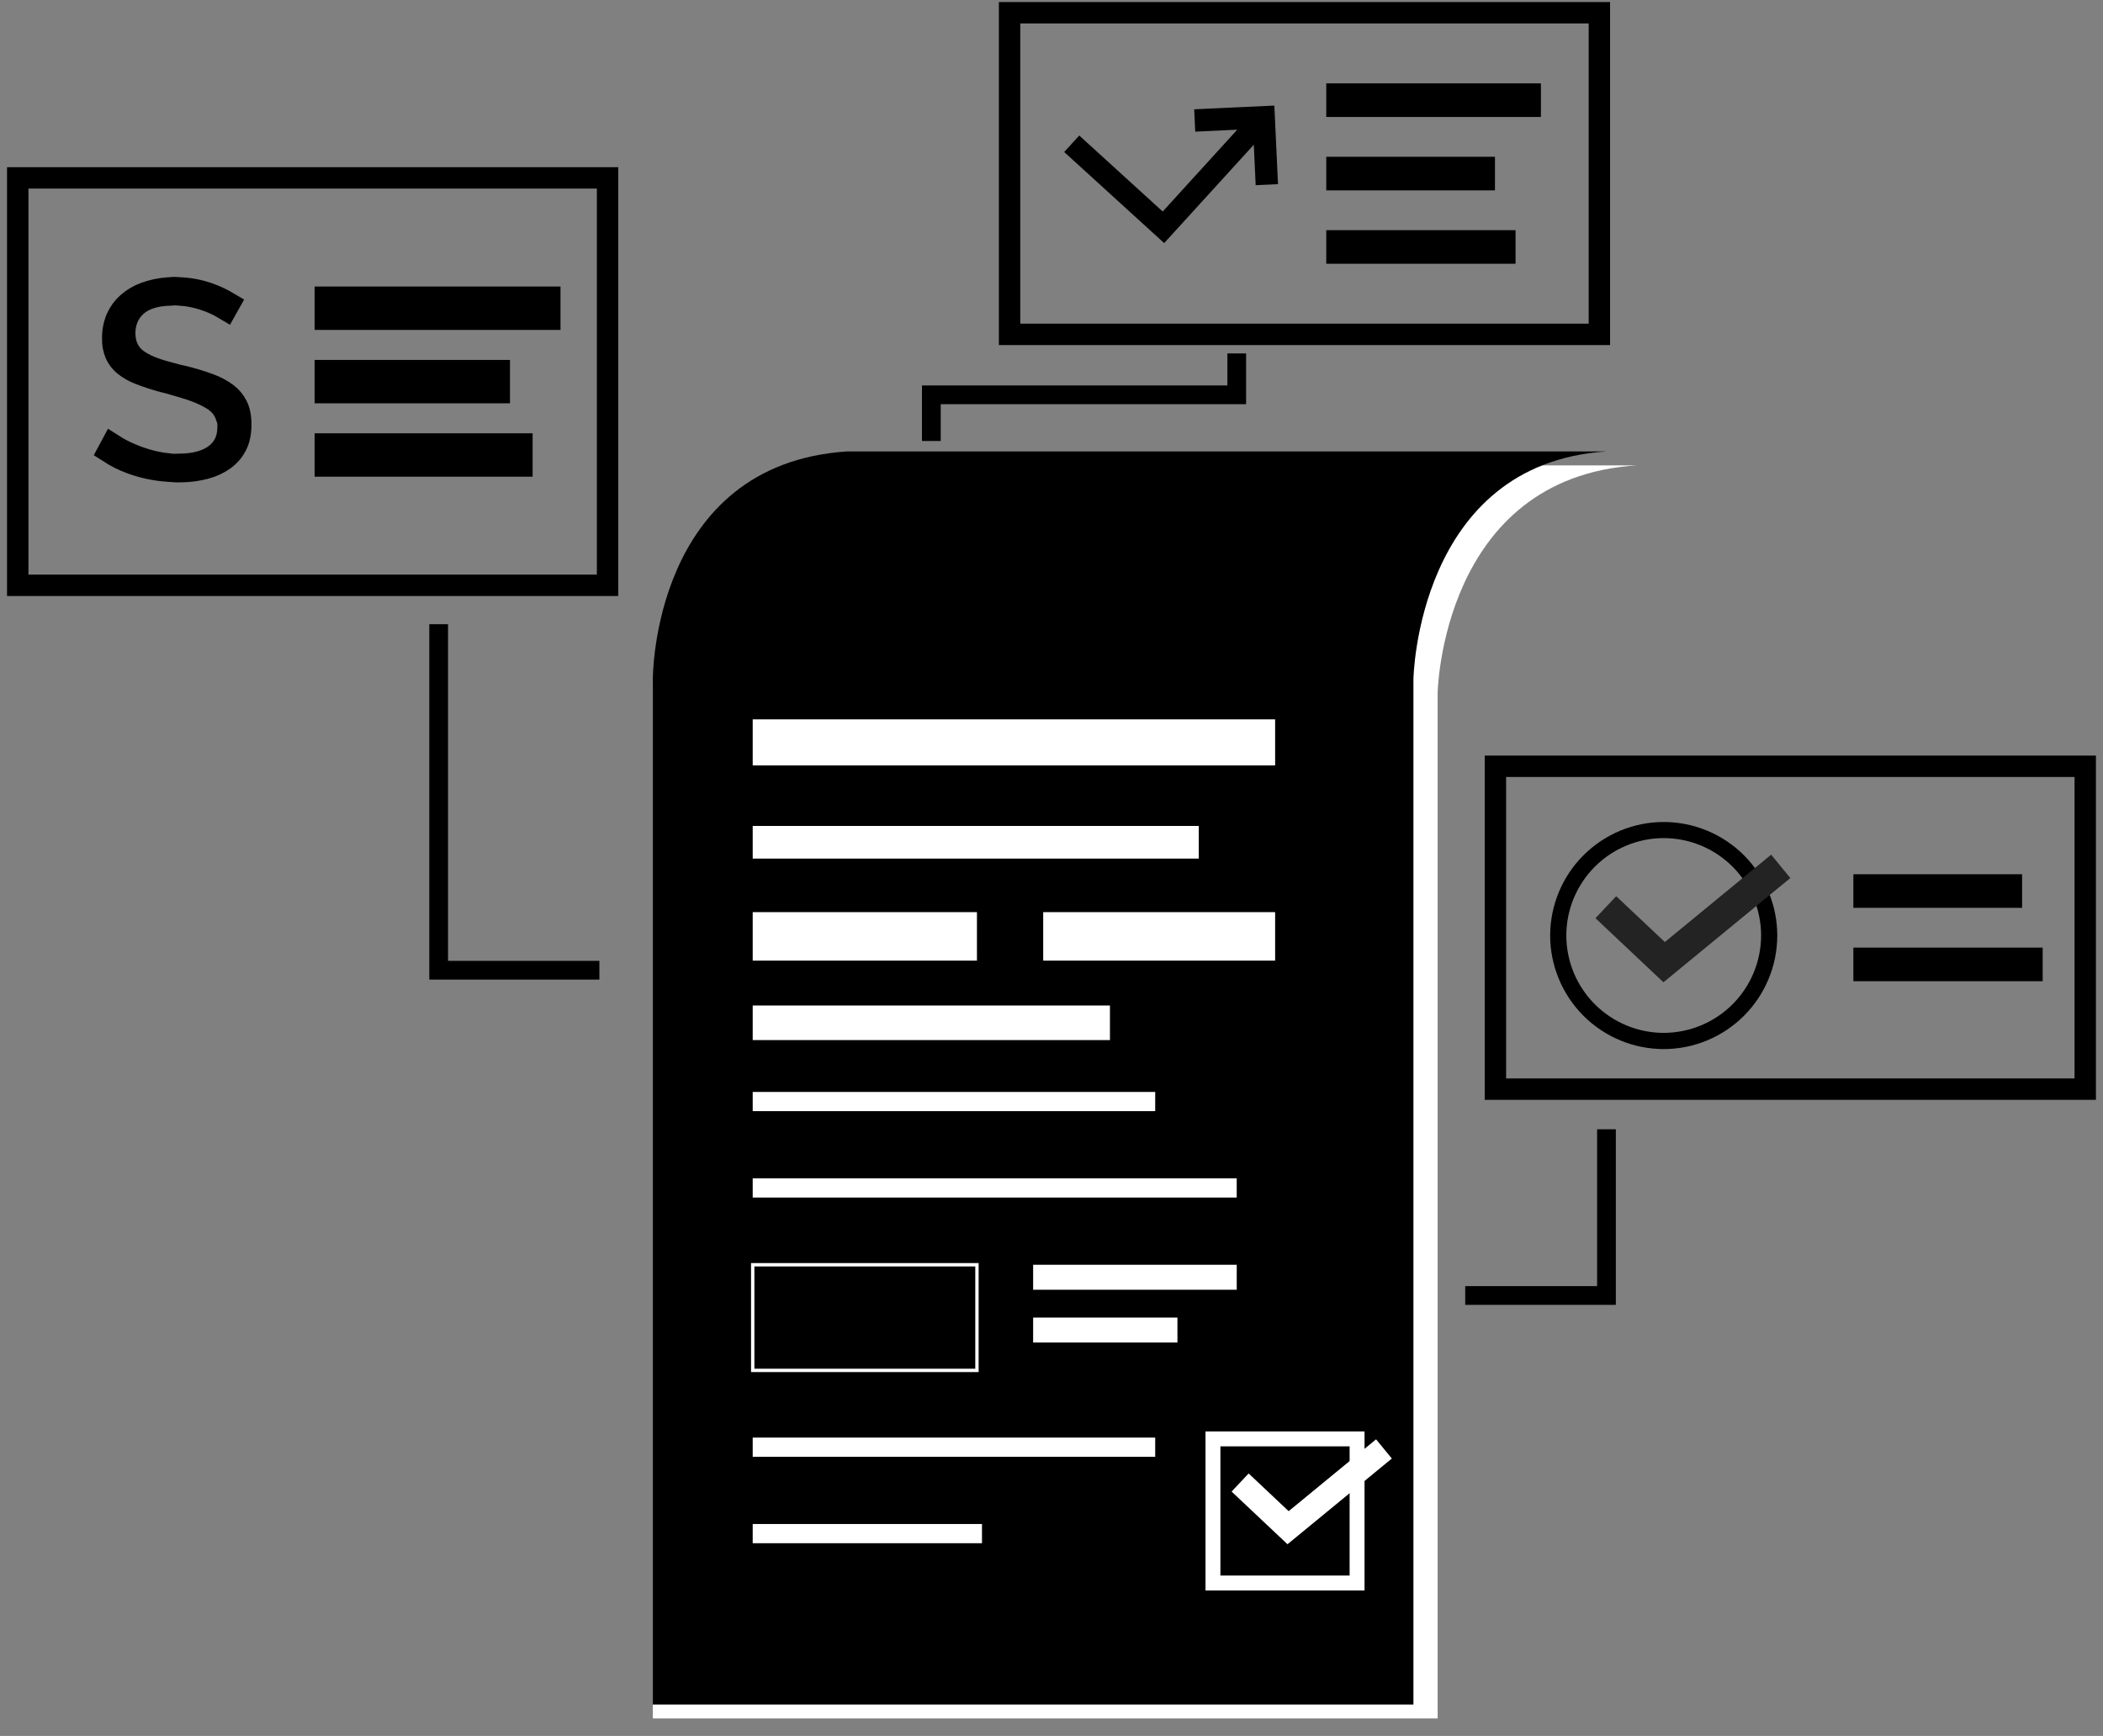 <?xml version="1.0" encoding="UTF-8"?> <svg xmlns="http://www.w3.org/2000/svg" width="86" height="71" viewBox="0 0 86 71" fill="none"><rect x="0" y="0" width="86" height="71" fill="#808080" stroke="none"/><path d="M66.937 19.034H34.883C26.66 19.564 26.697 28.342 26.697 28.342V70.284H58.791V28.342C58.791 28.342 58.944 19.535 66.937 19.034Z" fill="white"></path><path d="M65.695 18.464C57.948 18.965 57.801 27.772 57.801 27.772V69.715H26.697V27.772C26.697 27.772 26.662 18.994 34.63 18.464H65.695Z" fill="black"></path><path d="M52.145 29.421H30.781V31.306H52.145V29.421Z" fill="white"></path><path d="M49.023 33.781H30.781V35.116H49.023V33.781Z" fill="white"></path><path d="M39.951 37.306H30.781V39.289H39.951V37.306Z" fill="white"></path><path d="M52.145 37.306H42.661V39.289H52.145V37.306Z" fill="white"></path><path d="M45.39 41.125H30.781V42.539H45.39V41.125Z" fill="white"></path><path d="M47.241 44.66H30.781V45.445H47.241V44.66Z" fill="white"></path><path d="M50.574 48.194H30.781V48.979H50.574V48.194Z" fill="white"></path><path d="M40.02 56.117H30.713V51.659H40.02V56.117ZM30.85 55.98H39.883V51.797H30.85V55.98Z" fill="white"></path><path d="M50.575 51.728H42.249V52.75H50.575V51.728Z" fill="white"></path><path d="M48.15 53.888H42.249V54.909H48.15V53.888Z" fill="white"></path><path d="M47.241 58.797H30.781V59.583H47.241V58.797Z" fill="white"></path><path d="M40.157 62.331H30.781V63.117H40.157V62.331Z" fill="white"></path><path d="M65.642 14.013H65.742V13.913V0.284V0.184H65.642H41.048H40.948V0.284V13.913V14.013H41.048H65.642ZM65.068 13.338H41.623V0.859H65.068V13.338Z" fill="black" stroke="black" stroke-width="0.2"></path><path d="M48.975 5.33L50.715 5.248L47.551 8.722L44.175 5.647L44.139 5.613L44.105 5.65L43.624 6.177L43.59 6.214L43.627 6.248L47.567 9.838L47.604 9.872L47.638 9.835L51.317 5.796L51.395 7.473L51.397 7.523L51.447 7.52L52.16 7.487L52.211 7.485L52.208 7.435L52.068 4.421L52.065 4.371L52.015 4.373L48.938 4.516L48.888 4.519L48.89 4.569L48.923 5.282L48.925 5.332L48.975 5.33Z" fill="black" stroke="black" stroke-width="0.1"></path><path d="M63.014 3.41H54.236V4.784H63.014V3.41Z" fill="black"></path><path d="M61.135 6.412H54.236V7.786H61.135V6.412Z" fill="black"></path><path d="M61.977 9.414H54.236V10.787H61.977V9.414Z" fill="black"></path><path d="M65.878 53.268H65.978V53.168V46.387V46.287H65.878H65.511H65.412V46.387V52.702H60.118H60.018V52.802V53.168V53.268H60.118H65.878Z" fill="black" stroke="black" stroke-width="0.2"></path><path d="M38.27 17.936H38.37V17.836V16.431H50.758H50.858V16.331V14.655V14.555H50.758H50.392H50.292V14.655V15.865H37.903H37.803V15.965V17.836V17.936H37.903H38.27Z" fill="black" stroke="black" stroke-width="0.2"></path><path d="M24.311 39.965H24.411V39.865V39.499V39.399H24.311H18.222V25.73V25.63H18.122H17.756H17.656V25.73V39.865V39.965H17.756H24.311Z" fill="black" stroke="black" stroke-width="0.2"></path><path d="M25.083 24.277H25.183V24.177V7.038V6.938H25.083H0.488H0.388V7.038V24.177V24.277H0.488H25.083ZM24.508 23.602H1.063V7.612H24.508V23.602Z" fill="black" stroke="black" stroke-width="0.2"></path><path d="M5.952 18.853C5.686 18.774 5.426 18.675 5.174 18.558C4.976 18.468 4.785 18.364 4.602 18.247L4.494 18.448C4.777 18.63 5.08 18.781 5.398 18.896L5.398 18.896C5.867 19.066 6.357 19.169 6.855 19.204L7.217 19.229L7.42 19.227C7.753 19.224 8.084 19.178 8.406 19.091L8.407 19.091C8.674 19.02 8.926 18.9 9.15 18.738C9.344 18.593 9.503 18.406 9.612 18.19L9.614 18.187L9.614 18.187C9.719 17.984 9.783 17.716 9.783 17.364V17.362C9.784 17.045 9.73 16.809 9.645 16.634C9.553 16.446 9.419 16.282 9.253 16.154C9.034 15.991 8.792 15.861 8.534 15.77L8.53 15.769L8.53 15.769C8.179 15.641 7.821 15.533 7.458 15.446L7.415 15.437L7.415 15.446L7.255 15.402L7.243 15.4L6.846 15.314L6.847 15.292L6.787 15.276C6.299 15.144 5.885 14.98 5.586 14.764C5.206 14.491 5.037 14.082 5.037 13.626V13.623L5.037 13.623C5.04 13.165 5.202 12.758 5.546 12.454C5.884 12.158 6.349 12.033 6.857 12.005L6.857 11.966L7.187 11.989L7.427 11.979L7.427 12.007C7.67 12.027 7.91 12.069 8.145 12.133C8.371 12.195 8.592 12.274 8.805 12.371C8.948 12.436 9.087 12.509 9.221 12.589L9.309 12.432C9.102 12.309 8.886 12.204 8.662 12.116L8.661 12.115C8.265 11.958 7.847 11.866 7.422 11.842L7.123 11.825L6.879 11.842C6.562 11.863 6.249 11.929 5.95 12.036C5.698 12.127 5.466 12.264 5.264 12.44C5.08 12.602 4.932 12.801 4.832 13.025C4.723 13.278 4.669 13.55 4.673 13.825L4.673 13.837L4.673 13.848C4.667 14.059 4.705 14.268 4.786 14.463C4.86 14.623 4.969 14.765 5.104 14.88C5.289 15.031 5.498 15.151 5.722 15.235L5.726 15.237L5.726 15.237C6.06 15.366 6.4 15.476 6.746 15.566L6.765 15.57L6.783 15.577C6.803 15.584 6.824 15.59 6.845 15.595L6.845 15.586L7.483 15.772C7.995 15.921 8.426 16.096 8.752 16.306C9.025 16.481 9.209 16.718 9.306 16.998H9.392L9.388 17.501C9.385 17.998 9.176 18.42 8.758 18.697C8.391 18.94 7.921 19.041 7.401 19.054L7.401 19.099L7.042 19.059L6.834 19.061L6.834 19.035C6.535 19.001 6.24 18.94 5.952 18.853ZM5.952 18.853C5.952 18.853 5.951 18.853 5.951 18.853L6.095 18.374L5.952 18.853C5.952 18.853 5.952 18.853 5.952 18.853Z" fill="black" stroke="black"></path><path d="M22.821 11.919V11.819H22.721H13.065H12.965V11.919V13.293V13.393H13.065H22.721H22.821V13.293V11.919Z" fill="black" stroke="black" stroke-width="0.2"></path><path d="M20.755 14.921V14.821H20.655H13.065H12.965V14.921V16.294V16.395H13.065H20.655H20.755V16.294V14.921Z" fill="black" stroke="black" stroke-width="0.2"></path><path d="M21.681 17.922V17.822H21.581H13.065H12.965V17.922V19.296V19.396H13.065H21.581H21.681V19.296V17.922Z" fill="black" stroke="black" stroke-width="0.2"></path><path d="M55.801 65.049H49.298V58.545H55.801V65.049ZM49.907 64.439H55.191V59.155H49.907V64.439Z" fill="white"></path><path d="M52.651 63.159L50.365 61.004L51.062 60.264L52.698 61.806L56.273 58.868L56.918 59.653L52.651 63.159Z" fill="white"></path><path d="M85.511 44.883H85.611V44.783V31.103V31.003H85.511H60.916H60.816V31.103V44.783V44.883H60.916H85.511ZM84.936 44.208H61.491V31.678H84.936V44.208Z" fill="black" stroke="black" stroke-width="0.2"></path><path d="M68.036 42.907C66.805 42.906 65.625 42.416 64.754 41.545C63.884 40.674 63.394 39.494 63.392 38.263C63.394 37.032 63.883 35.852 64.754 34.981C65.625 34.111 66.805 33.62 68.036 33.619C69.267 33.62 70.448 34.111 71.318 34.981C72.189 35.852 72.679 37.032 72.68 38.263C72.678 39.494 72.188 40.674 71.318 41.545C70.447 42.416 69.267 42.906 68.036 42.907ZM68.036 34.278C66.98 34.279 65.968 34.699 65.221 35.446C64.474 36.192 64.054 37.205 64.053 38.261C64.054 39.317 64.474 40.329 65.221 41.076C65.968 41.822 66.98 42.243 68.036 42.244C69.092 42.242 70.104 41.822 70.851 41.075C71.597 40.329 72.017 39.316 72.019 38.261C72.017 37.205 71.597 36.192 70.851 35.446C70.104 34.699 69.092 34.279 68.036 34.278Z" fill="black"></path><path d="M82.691 35.756H75.792V37.13H82.691V35.756Z" fill="black"></path><path d="M83.533 38.757H75.792V40.131H83.533V38.757Z" fill="black"></path><path d="M68.025 40.175L65.245 37.554L66.093 36.654L68.082 38.529L72.429 34.956L73.214 35.911L68.025 40.175Z" fill="#232323"></path></svg> 